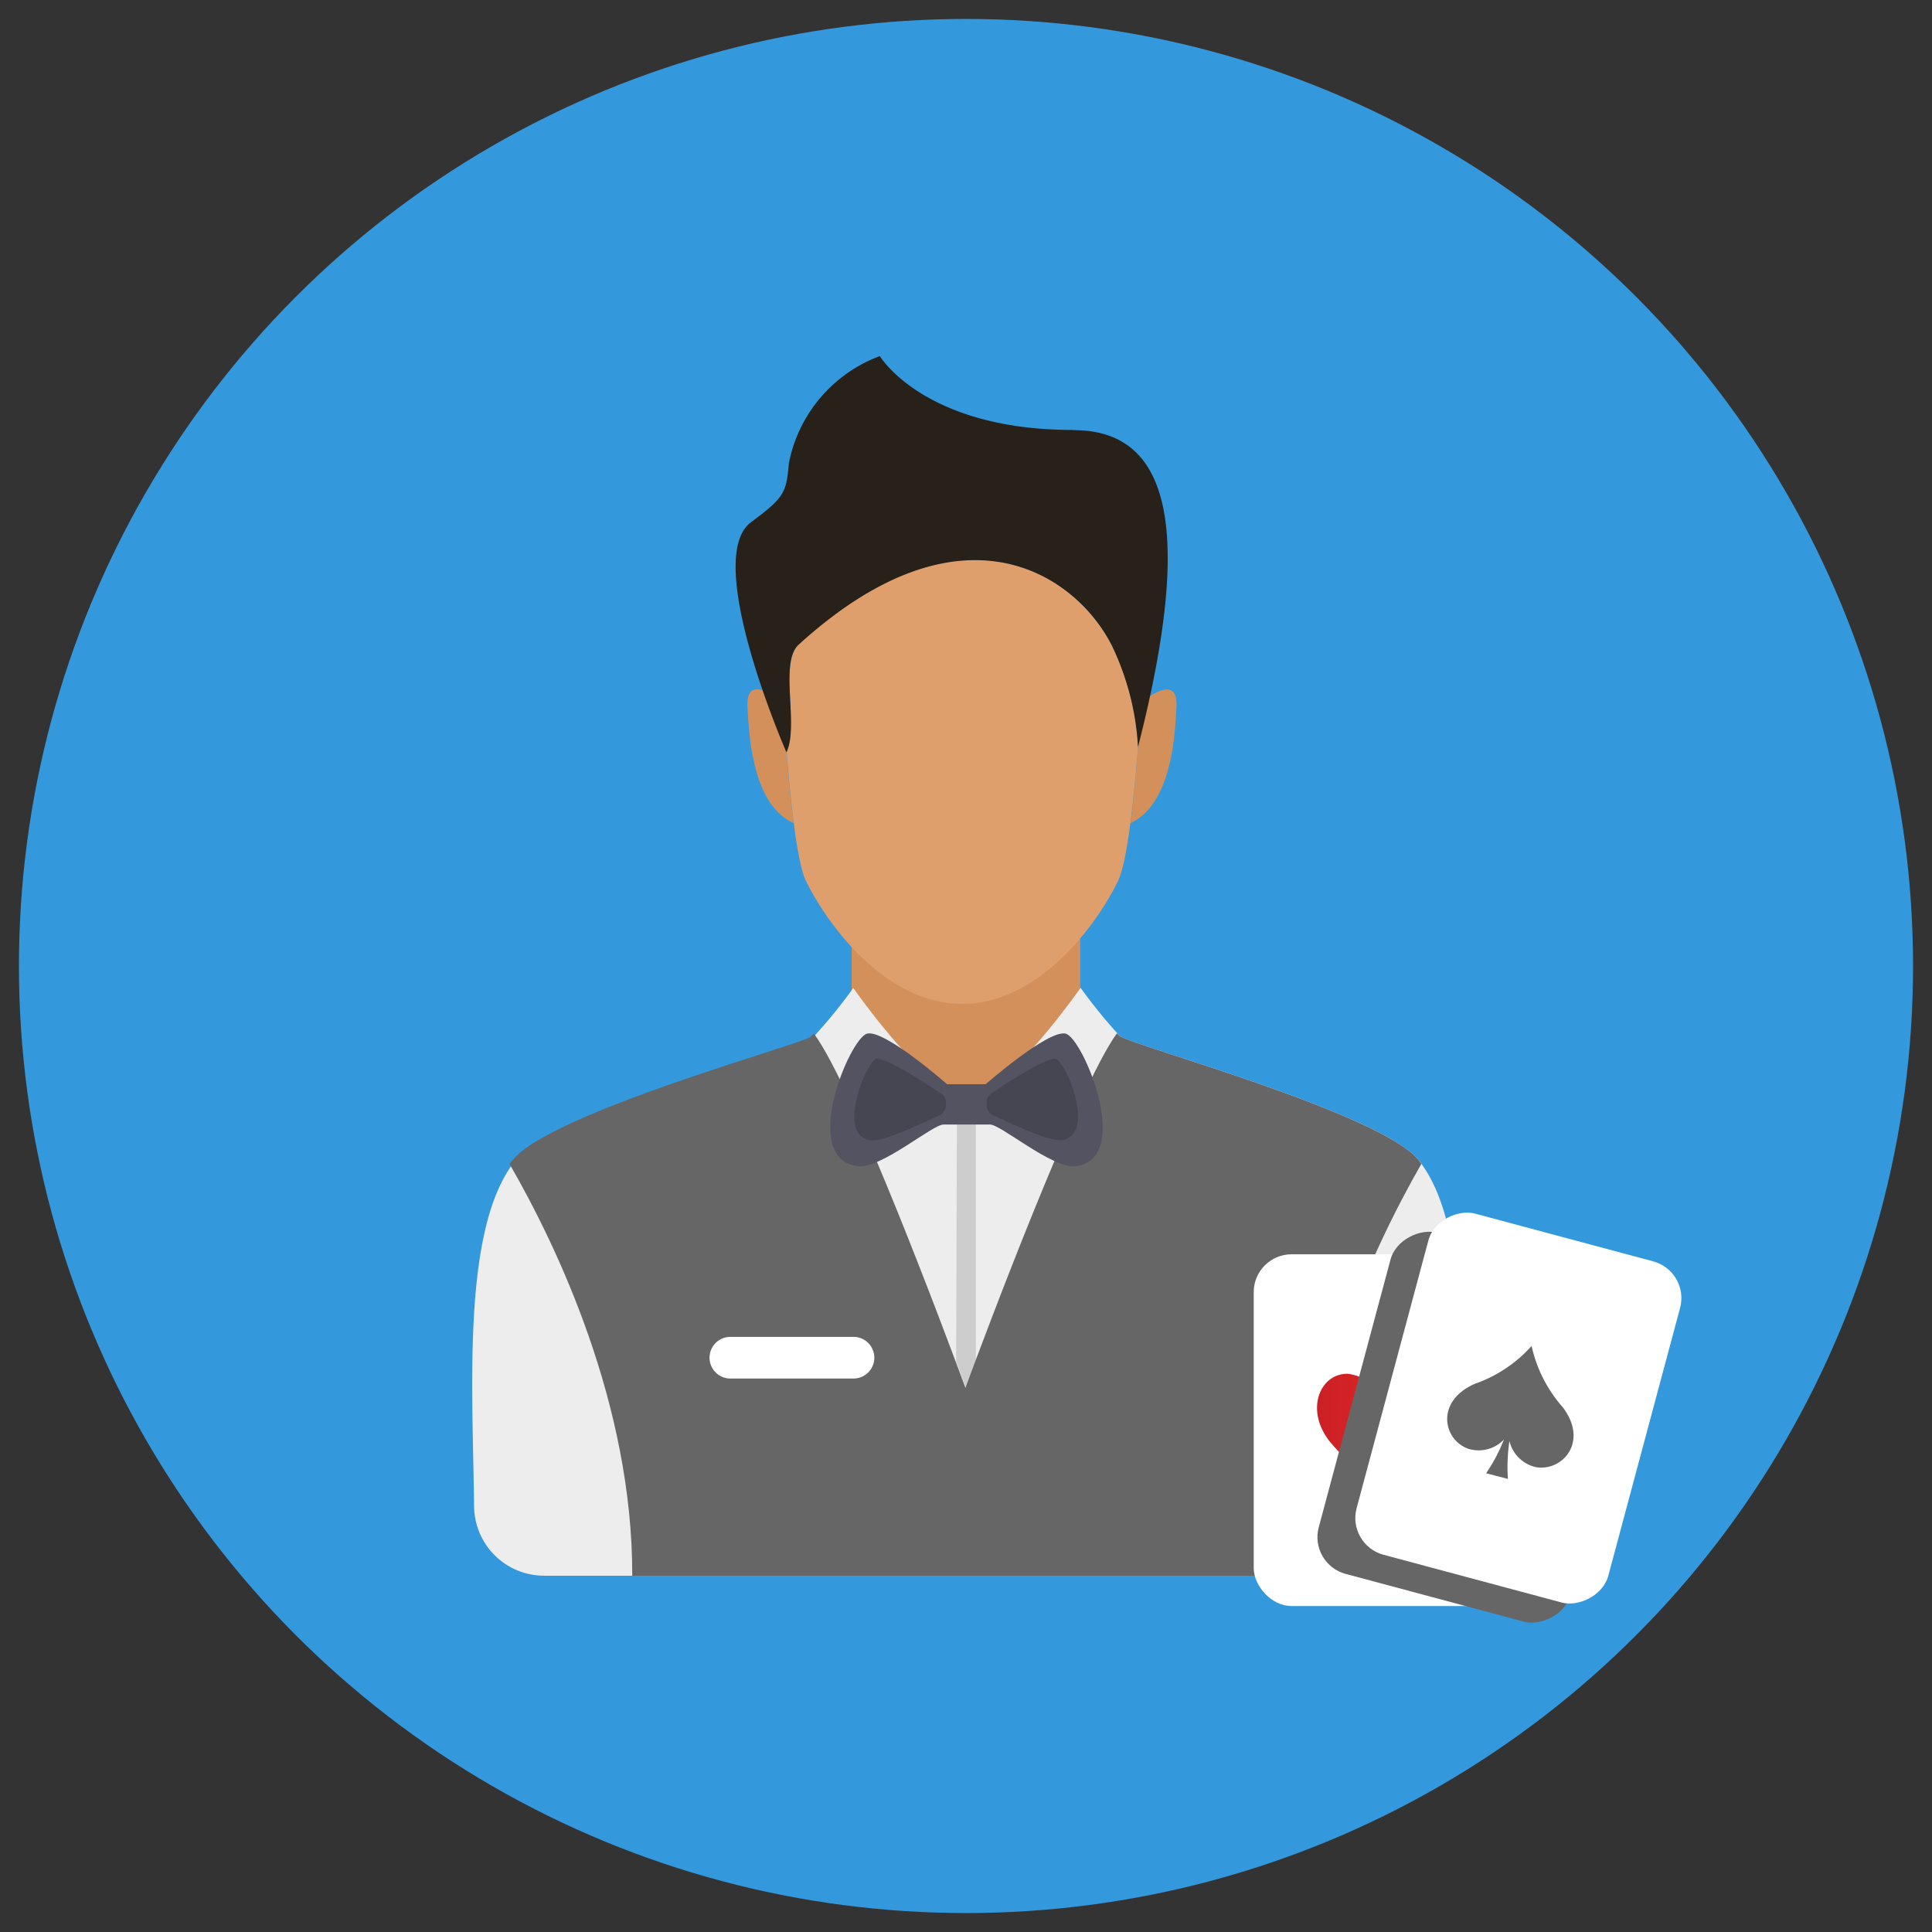 <svg viewBox="0 0 102 102" xmlns="http://www.w3.org/2000/svg" xmlns:xlink="http://www.w3.org/1999/xlink"><rect x="0" y="0" width="102" height="102" fill="#333333" stroke="none"/><linearGradient id="a" gradientUnits="userSpaceOnUse" x1="69.51" x2="76.58" y1="75.5" y2="75.5"><stop offset="0" stop-color="#cb2026"/><stop offset="1" stop-color="#ed2a24"/></linearGradient><circle cx="51" cy="51" fill="#3498dc" r="50"/><path d="m44.96 46.6h12.07v11.76h-12.07z" fill="#d4905b"/><path d="m59.17 54.75a27.13 27.13 0 0 1 -2.12-2.6s-4 5.75-6 5.75-6-5.74-6-5.74a27.13 27.13 0 0 1 -2.12 2.6c-.5.4-13.73 4-15.7 6.48-2.87 3.54-2.27 12.07-2.2 18.32a3.7 3.7 0 0 0 3.7 3.63h44.65a3.7 3.7 0 0 0 3.68-3.64c.08-6.25.68-14.78-2.18-18.32-1.98-2.45-15.2-6.08-15.7-6.5z" fill="#ededed"/><path d="m50.48 71.88.52 1.4.52-1.4v-12.58h-1z" fill="#cdcdcd"/><path d="m59.17 54.75-.2-.2c-2.07 2.84-7 16-8 18.72-1-2.7-5.9-15.88-8-18.7l-.2.18c-.5.4-13.73 4-15.7 6.5-.07.06-.12.14-.17.2 2.5 4.33 6.5 12.7 6.48 21.74h35.18c0-9 4-17.42 6.48-21.74-.05-.07-.1-.15-.16-.22-1.98-2.45-15.2-6.08-15.7-6.5z" fill="#666"/><path d="m45.06 70.58h-6.5a1.1 1.1 0 1 0 0 2.2h6.5a1.1 1.1 0 1 0 0-2.2z" fill="#fff"/><path d="m56.26 54.57c-.92-.22-4.22 2.67-4.22 2.67h-2.04s-3.3-2.9-4.22-2.67-3.6 6.63-.48 7c1.26.13 4-2.27 4.54-2.2h2.4c.53-.07 3.28 2.33 4.54 2.2 3.07-.37.4-6.78-.52-7z" fill="#535361"/><path d="m49.63 57.7c-.77-.52-2.9-1.9-3.37-1.8s-2.2 4.1-.26 4.3c.7.06 2.45-.8 3.57-1.3a.6.6 0 0 0 .37-.58v-.1a.62.62 0 0 0 -.3-.53zm6.11-1.8c-.46-.1-2.6 1.28-3.37 1.8a.62.62 0 0 0 -.28.5v.12a.6.6 0 0 0 .36.57c1.12.5 2.88 1.36 3.57 1.3 1.9-.2.27-4.15-.3-4.3z" fill="#464652"/><path d="m60.25 37.1c-.14 2.22-.33 4.54-.56 6.36 2.08-1 2.34-4.3 2.42-6.16.08-1.6-1.3-.67-1.87-.2zm-20.79.2c.1 1.87.34 5.2 2.44 6.16-.24-1.82-.42-4.14-.56-6.37-.58-.47-1.95-1.4-1.88.2z" fill="#d4905b"/><path d="m42.16 34c-1 1 0 4.25-.63 5.67.24 3.07.58 5.87 1 6.8 1.17 2.4 4.24 6.53 8.27 6.53s7.1-4.15 8.23-6.5c.47-1 .8-3.94 1.06-7.13a14.08 14.08 0 0 0 -1.42-5.37c-1.9-3.67-7.9-7.82-16.52 0z" fill="#df9f6c"/><path d="m56.65 22.7c-7.87 0-10.2-3.9-10.2-3.9a7.58 7.58 0 0 0 -4.8 5.65c-.14 1.56-.22 1.8-2 3.12-2.6 1.93 1.87 12.15 1.87 12.15.68-1.42-.4-4.72.64-5.68 8.63-7.86 14.62-3.7 16.52 0a14.1 14.1 0 0 1 1.4 5.4c2.97-11.6 1.67-16.75-3.43-16.73z" fill="#272119"/><rect fill="#fff" height="18.57" rx="2" width="13.7" x="66.19" y="66.22"/><path d="m73 73.86a2.33 2.33 0 0 1 2-1.35c1.45 0 2.3 1.94.9 3.63a10.35 10.35 0 0 1 -2.82 2.37 10.53 10.53 0 0 1 -2.83-2.35c-1.4-1.7-.56-3.66.9-3.63a2.33 2.33 0 0 1 1.85 1.33z" fill="url(#a)"/><rect fill="#666" height="13.7" rx="2" transform="matrix(.26 -.97 .97 .26 -15.37 131.13)" width="18.57" x="68.48" y="68.73"/><rect fill="#fff" height="13.7" rx="2" transform="matrix(.26 -.97 .97 .26 -12.92 132.32)" width="18.57" x="70.48" y="67.73"/><path d="m77.86 73.06a7.2 7.2 0 0 0 3-2 7.26 7.26 0 0 0 1.65 3.24c1.4 1.86-.07 3.43-1.46 3.15a1.86 1.86 0 0 1 -1.36-1.37 9.38 9.38 0 0 0 -.08 2l-1.15-.3a8.9 8.9 0 0 0 .94-1.78 1.84 1.84 0 0 1 -1.84.5c-1.35-.43-1.83-2.5.3-3.44z" fill="#666"/></svg>